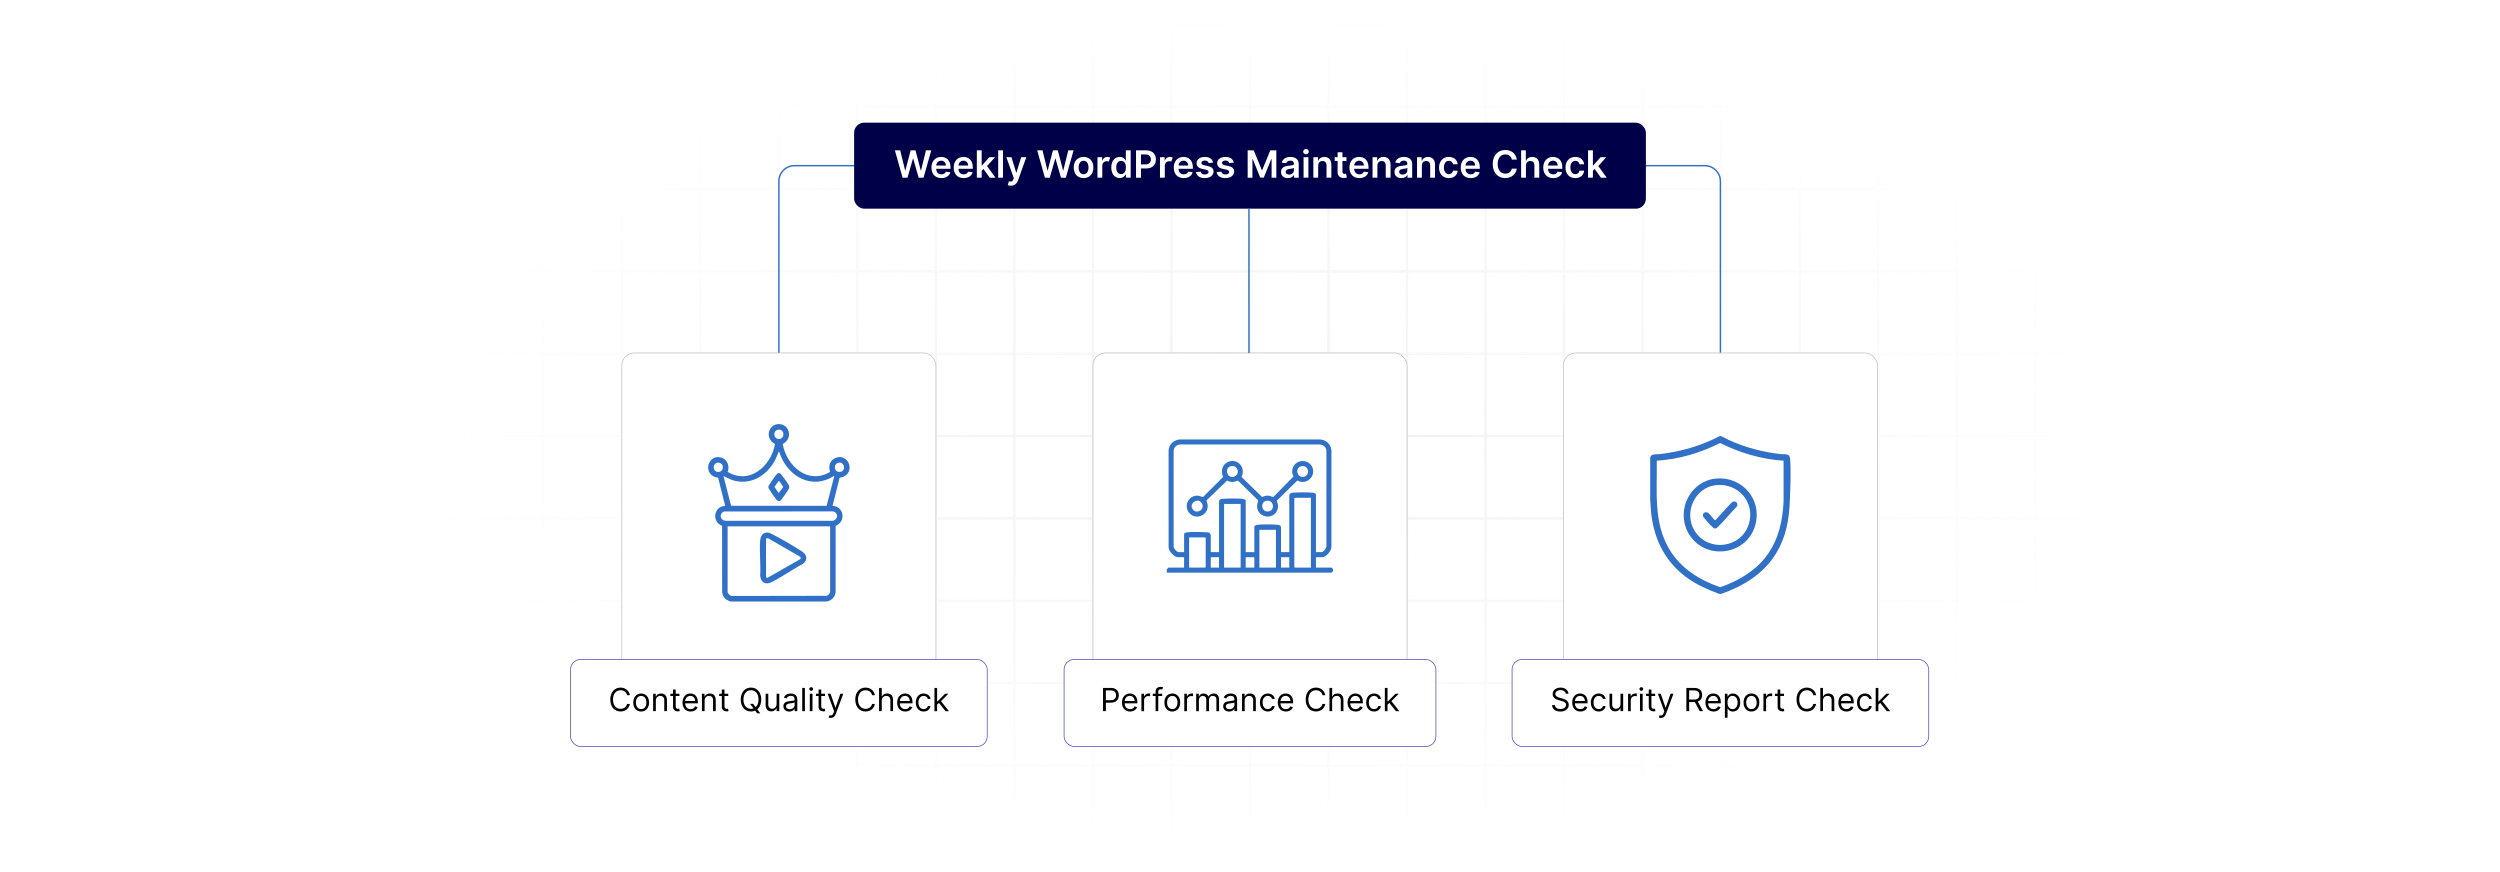 <?xml version="1.0" encoding="UTF-8"?>
<svg id="Layer_1" data-name="Layer 1" xmlns="http://www.w3.org/2000/svg" xmlns:xlink="http://www.w3.org/1999/xlink" viewBox="0 0 860 300">
  <defs>
    <filter id="luminosity-invert" x="39.647" y="-.272" width="782.115" height="300.272" color-interpolation-filters="sRGB" filterUnits="userSpaceOnUse">
      <feColorMatrix result="cm" values="-1 0 0 0 1 0 -1 0 0 1 0 0 -1 0 1 0 0 0 1 0"/>
    </filter>
    <radialGradient id="radial-gradient" cx="439.235" cy="148.479" fx="439.235" fy="148.479" r="298.487" gradientTransform="translate(0 74.962) scale(1 .495)" gradientUnits="userSpaceOnUse">
      <stop offset=".123" stop-color="#000" stop-opacity=".95"/>
      <stop offset="1" stop-color="#000" stop-opacity="0"/>
    </radialGradient>
    <mask id="mask" x="39.647" y="-.272" width="782.115" height="300.272" maskUnits="userSpaceOnUse">
      <g filter="url(#luminosity-invert)">
        <rect x="39.647" y="-.272" width="782.115" height="300.272" fill="url(#radial-gradient)"/>
      </g>
    </mask>
  </defs>
  <rect y="0" width="860" height="300" fill="#fff"/>
  <g mask="url(#mask)">
    <g opacity=".4">
      <path d="M808.41,291.922H51.59V8.078h756.819v283.845ZM52.09,291.422h755.819V8.578H52.09v282.845Z" fill="#e6e6e6" stroke="#d6d6d6" stroke-miterlimit="10" stroke-width=".25"/>
      <rect x="51.84" y="36.413" width="756.319" height=".5" fill="#e6e6e6" stroke="#d6d6d6" stroke-miterlimit="10" stroke-width=".25"/>
      <rect x="51.84" y="64.747" width="756.319" height=".5" fill="#e6e6e6" stroke="#d6d6d6" stroke-miterlimit="10" stroke-width=".25"/>
      <rect x="51.84" y="93.082" width="756.319" height=".5" fill="#e6e6e6" stroke="#d6d6d6" stroke-miterlimit="10" stroke-width=".25"/>
      <rect x="51.84" y="121.415" width="756.319" height=".5" fill="none" stroke="#d6d6d6" stroke-miterlimit="10" stroke-width=".25"/>
      <rect x="51.84" y="149.75" width="756.319" height=".5" fill="#e6e6e6" stroke="#d6d6d6" stroke-miterlimit="10" stroke-width=".25"/>
      <rect x="51.84" y="178.084" width="756.319" height=".5" fill="#e6e6e6" stroke="#d6d6d6" stroke-miterlimit="10" stroke-width=".25"/>
      <rect x="51.84" y="206.418" width="756.319" height=".5" fill="#e6e6e6" stroke="#d6d6d6" stroke-miterlimit="10" stroke-width=".25"/>
      <rect x="51.84" y="234.753" width="756.319" height=".5" fill="#e6e6e6" stroke="#d6d6d6" stroke-miterlimit="10" stroke-width=".25"/>
      <rect x="51.84" y="263.087" width="756.319" height=".5" fill="#e6e6e6" stroke="#d6d6d6" stroke-miterlimit="10" stroke-width=".25"/>
      <rect x="780.898" y="8.328" width=".5" height="283.345" fill="#e6e6e6" stroke="#d6d6d6" stroke-miterlimit="10" stroke-width=".25"/>
      <rect x="753.887" y="8.328" width=".5" height="283.345" fill="#e6e6e6" stroke="#d6d6d6" stroke-miterlimit="10" stroke-width=".25"/>
      <rect x="726.875" y="8.328" width=".5" height="283.345" fill="#e6e6e6" stroke="#d6d6d6" stroke-miterlimit="10" stroke-width=".25"/>
      <rect x="699.864" y="8.328" width=".5" height="283.345" fill="#e6e6e6" stroke="#d6d6d6" stroke-miterlimit="10" stroke-width=".25"/>
      <rect x="672.852" y="8.328" width=".5" height="283.345" fill="#e6e6e6" stroke="#d6d6d6" stroke-miterlimit="10" stroke-width=".25"/>
      <rect x="645.841" y="8.328" width=".5" height="283.345" fill="#e6e6e6" stroke="#d6d6d6" stroke-miterlimit="10" stroke-width=".25"/>
      <rect x="618.83" y="8.328" width=".5" height="283.345" fill="#e6e6e6" stroke="#d6d6d6" stroke-miterlimit="10" stroke-width=".25"/>
      <rect x="591.818" y="8.328" width=".5" height="283.345" fill="#e6e6e6" stroke="#d6d6d6" stroke-miterlimit="10" stroke-width=".25"/>
      <rect x="564.807" y="8.328" width=".5" height="283.345" fill="#e6e6e6" stroke="#d6d6d6" stroke-miterlimit="10" stroke-width=".25"/>
      <rect x="537.795" y="8.328" width=".5" height="283.345" fill="#e6e6e6" stroke="#d6d6d6" stroke-miterlimit="10" stroke-width=".25"/>
      <rect x="510.784" y="8.328" width=".5" height="283.345" fill="#e6e6e6" stroke="#d6d6d6" stroke-miterlimit="10" stroke-width=".25"/>
      <rect x="483.772" y="8.328" width=".5" height="283.345" fill="#e6e6e6" stroke="#d6d6d6" stroke-miterlimit="10" stroke-width=".25"/>
      <rect x="456.761" y="8.328" width=".5" height="283.345" fill="#e6e6e6" stroke="#d6d6d6" stroke-miterlimit="10" stroke-width=".25"/>
      <rect x="429.75" y="8.328" width=".5" height="283.345" fill="#e6e6e6" stroke="#d6d6d6" stroke-miterlimit="10" stroke-width=".25"/>
      <rect x="402.738" y="8.328" width=".5" height="283.345" fill="#e6e6e6" stroke="#d6d6d6" stroke-miterlimit="10" stroke-width=".25"/>
      <rect x="375.727" y="8.328" width=".5" height="283.345" fill="#e6e6e6" stroke="#d6d6d6" stroke-miterlimit="10" stroke-width=".25"/>
      <rect x="348.716" y="8.328" width=".5" height="283.345" fill="#e6e6e6" stroke="#d6d6d6" stroke-miterlimit="10" stroke-width=".25"/>
      <rect x="321.704" y="8.328" width=".5" height="283.345" fill="#e6e6e6" stroke="#d6d6d6" stroke-miterlimit="10" stroke-width=".25"/>
      <rect x="294.693" y="8.328" width=".5" height="283.345" fill="#e6e6e6" stroke="#d6d6d6" stroke-miterlimit="10" stroke-width=".25"/>
      <rect x="267.682" y="8.328" width=".5" height="283.345" fill="#e6e6e6" stroke="#d6d6d6" stroke-miterlimit="10" stroke-width=".25"/>
      <rect x="240.67" y="8.328" width=".5" height="283.345" fill="#e6e6e6" stroke="#d6d6d6" stroke-miterlimit="10" stroke-width=".25"/>
      <rect x="213.659" y="8.328" width=".5" height="283.345" fill="#e6e6e6" stroke="#d6d6d6" stroke-miterlimit="10" stroke-width=".25"/>
      <rect x="186.648" y="8.328" width=".5" height="283.345" fill="#e6e6e6" stroke="#d6d6d6" stroke-miterlimit="10" stroke-width=".25"/>
      <rect x="159.636" y="8.328" width=".5" height="283.345" fill="#e6e6e6" stroke="#d6d6d6" stroke-miterlimit="10" stroke-width=".25"/>
      <rect x="132.625" y="8.328" width=".5" height="283.345" fill="#e6e6e6" stroke="#d6d6d6" stroke-miterlimit="10" stroke-width=".25"/>
      <rect x="105.613" y="8.328" width=".5" height="283.345" fill="#e6e6e6" stroke="#d6d6d6" stroke-miterlimit="10" stroke-width=".25"/>
      <rect x="78.602" y="8.328" width=".5" height="283.345" fill="#e6e6e6" stroke="#d6d6d6" stroke-miterlimit="10" stroke-width=".25"/>
    </g>
  </g>
  <path d="M591.818,133.695V62.336c0-2.949-2.39-5.339-5.339-5.339h-313.209c-2.949,0-5.339,2.39-5.339,5.339v71.359" fill="none" stroke="#3070c6" stroke-miterlimit="10" stroke-width=".5"/>
  <rect x="375.977" y="121.416" width="108.046" height="113.337" rx="4.303" ry="4.303" fill="#fff" stroke="#bfbfbf" stroke-miterlimit="10" stroke-width=".25"/>
  <rect x="537.795" y="121.416" width="108.046" height="113.337" rx="4.303" ry="4.303" fill="#fff" stroke="#bfbfbf" stroke-miterlimit="10" stroke-width=".25"/>
  <rect x="213.909" y="121.416" width="108.046" height="113.337" rx="4.303" ry="4.303" fill="#fff" stroke="#bfbfbf" stroke-miterlimit="10" stroke-width=".25"/>
  <g>
    <rect x="293.815" y="42.202" width="272.371" height="29.588" rx="3.455" ry="3.455" fill="#000049"/>
    <g>
      <path d="M307.838,51.723h1.832l1.695,6.912h.087l1.81-6.912h1.667l1.815,6.917h.083l1.694-6.917h1.833l-2.655,9.406h-1.681l-1.883-6.6h-.074l-1.888,6.6h-1.681l-2.654-9.406Z" fill="#fff"/>
      <path d="M320.415,57.643c0-2.177,1.318-3.66,3.34-3.66,1.735,0,3.224,1.089,3.224,3.564v.51h-4.914c.014,1.208.726,1.915,1.8,1.915.717,0,1.268-.312,1.493-.909l1.553.174c-.294,1.227-1.424,2.03-3.068,2.03-2.127,0-3.427-1.41-3.427-3.624ZM325.385,56.936c-.009-.96-.652-1.658-1.607-1.658-.992,0-1.658.758-1.709,1.658h3.316Z" fill="#fff"/>
      <path d="M328.071,57.643c0-2.177,1.318-3.66,3.34-3.66,1.735,0,3.224,1.089,3.224,3.564v.51h-4.914c.014,1.208.726,1.915,1.8,1.915.717,0,1.268-.312,1.493-.909l1.553.174c-.294,1.227-1.424,2.03-3.068,2.03-2.127,0-3.427-1.41-3.427-3.624ZM333.041,56.936c-.009-.96-.652-1.658-1.607-1.658-.992,0-1.658.758-1.709,1.658h3.316Z" fill="#fff"/>
      <path d="M336.03,51.723h1.662v5.186h.115l2.535-2.834h1.942l-2.732,3.045,2.894,4.01h-1.988l-2.159-3.018-.606.647v2.37h-1.662v-9.406Z" fill="#fff"/>
      <path d="M345.041,61.129h-1.662v-9.406h1.662v9.406Z" fill="#fff"/>
      <path d="M346.673,63.688l.386-1.332c.726.211,1.208.146,1.52-.63l.166-.449-2.559-7.202h1.764l1.626,5.328h.073l1.631-5.328h1.768l-2.847,7.974c-.396,1.111-1.194,1.827-2.481,1.827-.487,0-.859-.109-1.047-.188Z" fill="#fff"/>
      <path d="M356.791,51.723h1.832l1.695,6.912h.087l1.81-6.912h1.667l1.815,6.917h.083l1.694-6.917h1.833l-2.655,9.406h-1.681l-1.883-6.6h-.074l-1.888,6.6h-1.681l-2.654-9.406Z" fill="#fff"/>
      <path d="M369.368,57.629c0-2.186,1.313-3.647,3.381-3.647s3.38,1.461,3.38,3.647c0,2.182-1.313,3.638-3.38,3.638s-3.381-1.456-3.381-3.638ZM374.443,57.625c0-1.291-.56-2.324-1.685-2.324-1.144,0-1.704,1.033-1.704,2.324,0,1.29.56,2.31,1.704,2.31,1.126,0,1.685-1.02,1.685-2.31Z" fill="#fff"/>
      <path d="M377.525,54.074h1.612v1.176h.073c.257-.817.928-1.276,1.74-1.276.382,0,.698.101.946.257l-.515,1.378c-.179-.083-.386-.147-.656-.147-.868,0-1.539.63-1.539,1.52v4.147h-1.662v-7.055Z" fill="#fff"/>
      <path d="M382.285,57.61c0-2.352,1.282-3.628,2.912-3.628,1.245,0,1.764.749,2.017,1.259h.068v-3.519h1.668v9.406h-1.636v-1.111h-.101c-.262.515-.809,1.235-2.021,1.235-1.663,0-2.908-1.318-2.908-3.643ZM387.314,57.602c0-1.369-.588-2.255-1.657-2.255-1.107,0-1.677.941-1.677,2.255,0,1.323.579,2.287,1.677,2.287,1.06,0,1.657-.918,1.657-2.287Z" fill="#fff"/>
      <path d="M390.79,51.723h3.527c2.163,0,3.316,1.318,3.316,3.114,0,1.81-1.167,3.113-3.339,3.113h-1.801v3.179h-1.704v-9.406ZM394.064,56.55c1.268,0,1.833-.712,1.833-1.713,0-1.002-.565-1.69-1.842-1.69h-1.562v3.403h1.57Z" fill="#fff"/>
      <path d="M399.029,54.074h1.612v1.176h.073c.257-.817.928-1.276,1.74-1.276.382,0,.698.101.946.257l-.515,1.378c-.179-.083-.386-.147-.656-.147-.868,0-1.539.63-1.539,1.52v4.147h-1.662v-7.055Z" fill="#fff"/>
      <path d="M403.775,57.643c0-2.177,1.318-3.66,3.34-3.66,1.735,0,3.224,1.089,3.224,3.564v.51h-4.914c.014,1.208.726,1.915,1.8,1.915.717,0,1.268-.312,1.493-.909l1.553.174c-.294,1.227-1.424,2.03-3.068,2.03-2.127,0-3.427-1.41-3.427-3.624ZM408.745,56.936c-.009-.96-.652-1.658-1.607-1.658-.992,0-1.658.758-1.708,1.658h3.315Z" fill="#fff"/>
      <path d="M415.795,56.105c-.128-.464-.532-.882-1.3-.882-.693,0-1.222.33-1.217.809-.005.408.28.656.997.817l1.203.257c1.332.289,1.98.905,1.984,1.911-.005,1.336-1.25,2.25-3.014,2.25-1.731,0-2.819-.767-3.026-2.062l1.621-.156c.143.635.639.965,1.401.965.79,0,1.313-.362,1.313-.845,0-.399-.304-.661-.951-.804l-1.203-.253c-1.355-.28-1.989-.96-1.984-1.988-.005-1.305,1.153-2.141,2.853-2.141,1.653,0,2.608.763,2.838,1.956l-1.516.166Z" fill="#fff"/>
      <path d="M422.887,56.105c-.128-.464-.532-.882-1.3-.882-.693,0-1.222.33-1.217.809-.005.408.28.656.997.817l1.203.257c1.332.289,1.98.905,1.984,1.911-.005,1.336-1.25,2.25-3.014,2.25-1.731,0-2.819-.767-3.026-2.062l1.621-.156c.143.635.639.965,1.401.965.79,0,1.313-.362,1.313-.845,0-.399-.304-.661-.951-.804l-1.203-.253c-1.355-.28-1.989-.96-1.984-1.988-.005-1.305,1.153-2.141,2.853-2.141,1.653,0,2.608.763,2.838,1.956l-1.516.166Z" fill="#fff"/>
      <path d="M431.283,51.723l2.793,6.815h.11l2.792-6.815h2.085v9.406h-1.635v-6.462h-.087l-2.6,6.435h-1.222l-2.6-6.448h-.088v6.476h-1.635v-9.406h2.085Z" fill="#fff"/>
      <path d="M440.674,59.15c0-1.589,1.31-1.998,2.678-2.144,1.245-.134,1.745-.156,1.745-.634v-.028c0-.693-.422-1.088-1.194-1.088-.812,0-1.281.413-1.446.895l-1.553-.221c.368-1.286,1.507-1.947,2.99-1.947,1.346,0,2.866.56,2.866,2.425v4.722h-1.599v-.969h-.055c-.304.592-.965,1.111-2.071,1.111-1.346,0-2.361-.735-2.361-2.122ZM445.101,58.599v-.832c-.216.175-1.089.285-1.524.345-.744.105-1.3.372-1.3,1.011,0,.61.495.928,1.19.928,1.001,0,1.635-.666,1.635-1.451Z" fill="#fff"/>
      <path d="M448.298,52.173c0-.501.432-.905.965-.905.528,0,.96.404.96.905,0,.496-.432.9-.96.9-.533,0-.965-.404-.965-.9ZM448.427,54.074h1.662v7.055h-1.662v-7.055Z" fill="#fff"/>
      <path d="M453.456,61.129h-1.662v-7.055h1.589v1.199h.083c.321-.786,1.047-1.291,2.103-1.291,1.456,0,2.42.965,2.416,2.654v4.492h-1.663v-4.234c0-.941-.515-1.507-1.373-1.507-.877,0-1.493.588-1.493,1.607v4.134Z" fill="#fff"/>
      <path d="M463.192,55.36h-1.392v3.647c0,.671.335.817.753.817.207,0,.396-.041.487-.065l.28,1.3c-.18.06-.506.152-.979.166-1.249.036-2.214-.615-2.204-1.943v-3.922h-1.002v-1.286h1.002v-1.69h1.662v1.69h1.392v1.286Z" fill="#fff"/>
      <path d="M464.201,57.643c0-2.177,1.318-3.66,3.34-3.66,1.735,0,3.224,1.089,3.224,3.564v.51h-4.914c.014,1.208.726,1.915,1.8,1.915.717,0,1.268-.312,1.493-.909l1.553.174c-.294,1.227-1.424,2.03-3.068,2.03-2.127,0-3.427-1.41-3.427-3.624ZM469.171,56.936c-.009-.96-.652-1.658-1.607-1.658-.992,0-1.658.758-1.708,1.658h3.315Z" fill="#fff"/>
      <path d="M473.822,61.129h-1.662v-7.055h1.589v1.199h.083c.321-.786,1.047-1.291,2.103-1.291,1.456,0,2.42.965,2.416,2.654v4.492h-1.663v-4.234c0-.941-.515-1.507-1.373-1.507-.877,0-1.493.588-1.493,1.607v4.134Z" fill="#fff"/>
      <path d="M479.705,59.15c0-1.589,1.31-1.998,2.678-2.144,1.245-.134,1.745-.156,1.745-.634v-.028c0-.693-.422-1.088-1.194-1.088-.812,0-1.281.413-1.446.895l-1.553-.221c.368-1.286,1.507-1.947,2.99-1.947,1.346,0,2.866.56,2.866,2.425v4.722h-1.599v-.969h-.055c-.304.592-.965,1.111-2.071,1.111-1.346,0-2.361-.735-2.361-2.122ZM484.133,58.599v-.832c-.216.175-1.089.285-1.524.345-.744.105-1.3.372-1.3,1.011,0,.61.495.928,1.19.928,1.001,0,1.635-.666,1.635-1.451Z" fill="#fff"/>
      <path d="M489.12,61.129h-1.662v-7.055h1.589v1.199h.083c.321-.786,1.047-1.291,2.103-1.291,1.456,0,2.42.965,2.416,2.654v4.492h-1.663v-4.234c0-.941-.515-1.507-1.373-1.507-.877,0-1.493.588-1.493,1.607v4.134Z" fill="#fff"/>
      <path d="M495.03,57.629c0-2.154,1.305-3.647,3.371-3.647,1.723,0,2.917,1.006,3.032,2.535h-1.59c-.128-.68-.62-1.194-1.419-1.194-1.024,0-1.709.855-1.709,2.278,0,1.442.671,2.311,1.709,2.311.731,0,1.276-.436,1.419-1.194h1.59c-.12,1.497-1.25,2.549-3.022,2.549-2.108,0-3.381-1.502-3.381-3.638Z" fill="#fff"/>
      <path d="M502.489,57.643c0-2.177,1.318-3.66,3.34-3.66,1.735,0,3.224,1.089,3.224,3.564v.51h-4.914c.014,1.208.726,1.915,1.8,1.915.717,0,1.268-.312,1.493-.909l1.553.174c-.294,1.227-1.424,2.03-3.068,2.03-2.127,0-3.427-1.41-3.427-3.624ZM507.459,56.936c-.009-.96-.652-1.658-1.607-1.658-.992,0-1.658.758-1.709,1.658h3.316Z" fill="#fff"/>
      <path d="M520.062,54.897c-.198-1.125-1.094-1.773-2.237-1.773-1.538,0-2.622,1.181-2.622,3.303,0,2.158,1.093,3.303,2.618,3.303,1.125,0,2.025-.62,2.241-1.723l1.718.009c-.262,1.796-1.746,3.243-3.982,3.243-2.481,0-4.309-1.796-4.309-4.832,0-3.04,1.852-4.832,4.309-4.832,2.085,0,3.692,1.213,3.982,3.303h-1.718Z" fill="#fff"/>
      <path d="M524.922,61.129h-1.662v-9.406h1.626v3.551h.082c.326-.8,1.016-1.291,2.1-1.291,1.465,0,2.43.95,2.43,2.654v4.492h-1.663v-4.234c0-.951-.515-1.507-1.387-1.507-.892,0-1.525.588-1.525,1.607v4.134Z" fill="#fff"/>
      <path d="M530.873,57.643c0-2.177,1.318-3.66,3.34-3.66,1.735,0,3.224,1.089,3.224,3.564v.51h-4.914c.014,1.208.726,1.915,1.8,1.915.717,0,1.268-.312,1.493-.909l1.553.174c-.294,1.227-1.424,2.03-3.068,2.03-2.127,0-3.427-1.41-3.427-3.624ZM535.843,56.936c-.009-.96-.652-1.658-1.607-1.658-.992,0-1.658.758-1.708,1.658h3.315Z" fill="#fff"/>
      <path d="M538.529,57.629c0-2.154,1.305-3.647,3.371-3.647,1.723,0,2.917,1.006,3.032,2.535h-1.59c-.128-.68-.62-1.194-1.419-1.194-1.024,0-1.709.855-1.709,2.278,0,1.442.671,2.311,1.709,2.311.731,0,1.276-.436,1.419-1.194h1.59c-.12,1.497-1.25,2.549-3.022,2.549-2.108,0-3.381-1.502-3.381-3.638Z" fill="#fff"/>
      <path d="M546.291,51.723h1.662v5.186h.115l2.535-2.834h1.942l-2.732,3.045,2.894,4.01h-1.988l-2.159-3.018-.606.647v2.37h-1.662v-9.406Z" fill="#fff"/>
    </g>
  </g>
  <g>
    <rect x="196.266" y="226.858" width="143.331" height="29.936" rx="3.455" ry="3.455" fill="#fff" stroke="#5047c3" stroke-miterlimit="10" stroke-width=".25"/>
    <g>
      <path d="M215.713,239.14c-.234-1.109-1.188-1.703-2.25-1.703-1.453,0-2.594,1.125-2.594,3.203s1.141,3.203,2.594,3.203c1.062,0,2.016-.594,2.25-1.703h.969c-.297,1.641-1.609,2.609-3.219,2.609-2.047,0-3.531-1.578-3.531-4.109s1.484-4.109,3.531-4.109c1.609,0,2.922.969,3.219,2.609h-.969Z"/>
      <path d="M217.838,241.671c0-1.875,1.094-3.109,2.719-3.109s2.719,1.234,2.719,3.109c0,1.859-1.094,3.094-2.719,3.094s-2.719-1.234-2.719-3.094ZM222.353,241.671c0-1.203-.562-2.281-1.797-2.281s-1.797,1.078-1.797,2.281.562,2.266,1.797,2.266,1.797-1.062,1.797-2.266Z"/>
      <path d="M225.603,244.64h-.922v-6h.891v.938h.078c.281-.609.844-1.016,1.75-1.016,1.215,0,2.031.734,2.031,2.266v3.812h-.922v-3.75c0-.941-.519-1.5-1.375-1.5-.883,0-1.531.594-1.531,1.641v3.609Z"/>
      <path d="M233.728,239.421h-1.281v3.5c0,.781.391.906.797.906.203,0,.328-.031.406-.047l.188.828c-.125.047-.344.109-.688.109-.781,0-1.625-.5-1.625-1.547v-3.75h-.906v-.781h.906v-1.438h.922v1.438h1.281v.781Z"/>
      <path d="M234.775,241.687c0-1.844,1.078-3.125,2.703-3.125,1.25,0,2.578.766,2.578,3v.391h-4.356c.043,1.285.789,1.984,1.871,1.984.723,0,1.266-.312,1.5-.938l.891.25c-.281.906-1.172,1.516-2.391,1.516-1.734,0-2.797-1.234-2.797-3.078ZM239.119,241.155c0-1.016-.641-1.766-1.641-1.766-1.055,0-1.715.832-1.777,1.766h3.418Z"/>
      <path d="M242.385,244.64h-.922v-6h.891v.938h.078c.281-.609.844-1.016,1.75-1.016,1.215,0,2.031.734,2.031,2.266v3.812h-.922v-3.75c0-.941-.519-1.5-1.375-1.5-.883,0-1.531.594-1.531,1.641v3.609Z"/>
      <path d="M250.51,239.421h-1.281v3.5c0,.781.391.906.797.906.203,0,.328-.031.406-.047l.188.828c-.125.047-.344.109-.688.109-.781,0-1.625-.5-1.625-1.547v-3.75h-.906v-.781h.906v-1.438h.922v1.438h1.281v.781Z"/>
      <path d="M260.498,244.003l1.043,1.387h-1.062l-.699-.938c-.434.195-.918.297-1.441.297-2.047,0-3.531-1.578-3.531-4.109s1.484-4.109,3.531-4.109,3.531,1.578,3.531,4.109c0,1.5-.519,2.664-1.371,3.363ZM259.088,242.14l.852,1.121c.609-.531.992-1.414.992-2.621,0-2.078-1.141-3.203-2.594-3.203s-2.594,1.125-2.594,3.203,1.141,3.203,2.594,3.203c.309,0,.602-.051.875-.148l-1.188-1.555h1.062Z"/>
      <path d="M267.15,238.64h.922v6h-.922v-1.016h-.062c-.281.609-.875,1.094-1.781,1.094-1.125,0-1.938-.734-1.938-2.266v-3.812h.922v3.75c0,.875.547,1.438,1.312,1.438.688,0,1.547-.516,1.547-1.641v-3.547Z"/>
      <path d="M269.478,242.937c0-1.375,1.215-1.621,2.328-1.766,1.094-.141,1.547-.102,1.547-.547v-.031c0-.769-.418-1.219-1.266-1.219-.879,0-1.359.469-1.562.906l-.875-.312c.469-1.094,1.5-1.406,2.406-1.406.766,0,2.219.219,2.219,2.125v3.953h-.922v-.812h-.047c-.188.391-.734.953-1.781.953-1.141,0-2.047-.672-2.047-1.844ZM273.353,242.468v-.844c-.156.188-1.203.297-1.594.344-.719.094-1.359.312-1.359,1.016,0,.641.531.969,1.266.969,1.094,0,1.688-.734,1.688-1.484Z"/>
      <path d="M276.885,244.64h-.922v-8h.922v8Z"/>
      <path d="M278.385,237.015c0-.344.297-.625.656-.625s.656.281.656.625-.297.625-.656.625-.656-.281-.656-.625ZM278.572,238.64h.922v6h-.922v-6Z"/>
      <path d="M283.791,239.421h-1.281v3.5c0,.781.391.906.797.906.203,0,.328-.031.406-.047l.188.828c-.125.047-.344.109-.688.109-.781,0-1.625-.5-1.625-1.547v-3.75h-.906v-.781h.906v-1.438h.922v1.438h1.281v.781Z"/>
      <path d="M285.072,246.858l.234-.812c.672.172,1.098.086,1.422-.812l.203-.562-2.219-6.031h1l1.656,4.781h.062l1.656-4.781h1l-2.578,6.969c-.344.922-.922,1.359-1.766,1.359-.312,0-.578-.062-.672-.109Z"/>
      <path d="M299.994,239.14c-.234-1.109-1.188-1.703-2.25-1.703-1.453,0-2.594,1.125-2.594,3.203s1.141,3.203,2.594,3.203c1.062,0,2.016-.594,2.25-1.703h.969c-.297,1.641-1.609,2.609-3.219,2.609-2.047,0-3.531-1.578-3.531-4.109s1.484-4.109,3.531-4.109c1.609,0,2.922.969,3.219,2.609h-.969Z"/>
      <path d="M303.322,244.64h-.922v-8h.922v2.938h.078c.281-.621.82-1.016,1.766-1.016,1.227,0,2.047.723,2.047,2.266v3.812h-.922v-3.75c0-.953-.523-1.5-1.391-1.5-.91,0-1.578.594-1.578,1.641v3.609Z"/>
      <path d="M308.619,241.687c0-1.844,1.078-3.125,2.703-3.125,1.25,0,2.578.766,2.578,3v.391h-4.356c.043,1.285.789,1.984,1.871,1.984.723,0,1.266-.312,1.5-.938l.891.25c-.281.906-1.172,1.516-2.391,1.516-1.734,0-2.797-1.234-2.797-3.078ZM312.963,241.155c0-1.016-.641-1.766-1.641-1.766-1.055,0-1.715.832-1.777,1.766h3.418Z"/>
      <path d="M315.025,241.671c0-1.828,1.078-3.109,2.703-3.109,1.266,0,2.219.75,2.375,1.875h-.922c-.141-.547-.625-1.047-1.438-1.047-1.078,0-1.797.891-1.797,2.25,0,1.391.703,2.297,1.797,2.297.719,0,1.266-.391,1.438-1.047h.922c-.156,1.062-1.031,1.875-2.359,1.875-1.688,0-2.719-1.297-2.719-3.094Z"/>
      <path d="M321.447,236.64h.922v4.672h.109l2.625-2.672h1.141l-2.535,2.562,2.723,3.438h-1.172l-2.246-2.844-.644.598v2.246h-.922v-8Z"/>
    </g>
  </g>
  <g>
    <rect x="366.05" y="226.858" width="127.901" height="29.936" rx="3.455" ry="3.455" fill="#fff" stroke="#5047c3" stroke-miterlimit="10" stroke-width=".25"/>
    <g>
      <path d="M379.445,236.64h2.703c1.879,0,2.719,1.117,2.719,2.531s-.84,2.547-2.703,2.547h-1.75v2.922h-.969v-8ZM382.133,240.858c1.285,0,1.781-.727,1.781-1.688s-.496-1.672-1.797-1.672h-1.703v3.359h1.719Z"/>
      <path d="M385.961,241.687c0-1.844,1.078-3.125,2.703-3.125,1.25,0,2.578.766,2.578,3v.391h-4.356c.043,1.285.789,1.984,1.871,1.984.723,0,1.266-.312,1.5-.938l.891.25c-.281.906-1.172,1.516-2.391,1.516-1.734,0-2.797-1.234-2.797-3.078ZM390.305,241.155c0-1.016-.641-1.766-1.641-1.766-1.055,0-1.715.832-1.777,1.766h3.418Z"/>
      <path d="M392.648,238.64h.891v.906h.062c.219-.594.844-1,1.562-1,.137,0,.379.008.484.016v.938c-.062-.016-.316-.062-.562-.062-.875,0-1.516.594-1.516,1.406v3.797h-.922v-6Z"/>
      <path d="M399.789,239.421h-1.344v5.219h-.922v-5.219h-.969v-.781h.969v-.828c0-1.031.828-1.547,1.688-1.547.453,0,.734.094.875.156l-.266.797c-.094-.031-.25-.094-.516-.094-.609,0-.859.312-.859.906v.609h1.344v.781Z"/>
      <path d="M400.555,241.671c0-1.875,1.094-3.109,2.719-3.109s2.719,1.234,2.719,3.109c0,1.859-1.094,3.094-2.719,3.094s-2.719-1.234-2.719-3.094ZM405.07,241.671c0-1.203-.562-2.281-1.797-2.281s-1.797,1.078-1.797,2.281.562,2.266,1.797,2.266,1.797-1.062,1.797-2.266Z"/>
      <path d="M407.398,238.64h.891v.906h.062c.219-.594.844-1,1.562-1,.137,0,.379.008.484.016v.938c-.062-.016-.316-.062-.562-.062-.875,0-1.516.594-1.516,1.406v3.797h-.922v-6Z"/>
      <path d="M411.492,238.64h.891v.938h.078c.25-.641.828-1.016,1.609-1.016.789,0,1.312.375,1.609,1.016h.062c.309-.621.938-1.016,1.797-1.016,1.07,0,1.828.652,1.828,2.062v4.016h-.922v-4.016c0-.887-.562-1.234-1.219-1.234-.844,0-1.328.57-1.328,1.344v3.906h-.938v-4.109c0-.684-.488-1.141-1.188-1.141-.719,0-1.359.621-1.359,1.5v3.75h-.922v-6Z"/>
      <path d="M420.773,242.937c0-1.375,1.215-1.621,2.328-1.766,1.094-.141,1.547-.102,1.547-.547v-.031c0-.769-.418-1.219-1.266-1.219-.879,0-1.359.469-1.562.906l-.875-.312c.469-1.094,1.5-1.406,2.406-1.406.766,0,2.219.219,2.219,2.125v3.953h-.922v-.812h-.047c-.188.391-.734.953-1.781.953-1.141,0-2.047-.672-2.047-1.844ZM424.648,242.468v-.844c-.156.188-1.203.297-1.594.344-.719.094-1.359.312-1.359,1.016,0,.641.531.969,1.266.969,1.094,0,1.688-.734,1.688-1.484Z"/>
      <path d="M428.18,244.64h-.922v-6h.891v.938h.078c.281-.609.844-1.016,1.75-1.016,1.215,0,2.031.734,2.031,2.266v3.812h-.922v-3.75c0-.941-.519-1.5-1.375-1.5-.883,0-1.531.594-1.531,1.641v3.609Z"/>
      <path d="M433.414,241.671c0-1.828,1.078-3.109,2.703-3.109,1.266,0,2.219.75,2.375,1.875h-.922c-.141-.547-.625-1.047-1.438-1.047-1.078,0-1.797.891-1.797,2.25,0,1.391.703,2.297,1.797,2.297.719,0,1.266-.391,1.438-1.047h.922c-.156,1.062-1.031,1.875-2.359,1.875-1.688,0-2.719-1.297-2.719-3.094Z"/>
      <path d="M439.555,241.687c0-1.844,1.078-3.125,2.703-3.125,1.25,0,2.578.766,2.578,3v.391h-4.356c.043,1.285.789,1.984,1.871,1.984.723,0,1.266-.312,1.5-.938l.891.25c-.281.906-1.172,1.516-2.391,1.516-1.734,0-2.797-1.234-2.797-3.078ZM443.898,241.155c0-1.016-.641-1.766-1.641-1.766-1.055,0-1.715.832-1.777,1.766h3.418Z"/>
      <path d="M454.93,239.14c-.234-1.109-1.188-1.703-2.25-1.703-1.453,0-2.594,1.125-2.594,3.203s1.141,3.203,2.594,3.203c1.062,0,2.016-.594,2.25-1.703h.969c-.297,1.641-1.609,2.609-3.219,2.609-2.047,0-3.531-1.578-3.531-4.109s1.484-4.109,3.531-4.109c1.609,0,2.922.969,3.219,2.609h-.969Z"/>
      <path d="M458.258,244.64h-.922v-8h.922v2.938h.078c.281-.621.82-1.016,1.766-1.016,1.227,0,2.047.723,2.047,2.266v3.812h-.922v-3.75c0-.953-.523-1.5-1.391-1.5-.91,0-1.578.594-1.578,1.641v3.609Z"/>
      <path d="M463.555,241.687c0-1.844,1.078-3.125,2.703-3.125,1.25,0,2.578.766,2.578,3v.391h-4.356c.043,1.285.789,1.984,1.871,1.984.723,0,1.266-.312,1.5-.938l.891.25c-.281.906-1.172,1.516-2.391,1.516-1.734,0-2.797-1.234-2.797-3.078ZM467.898,241.155c0-1.016-.641-1.766-1.641-1.766-1.055,0-1.715.832-1.777,1.766h3.418Z"/>
      <path d="M469.961,241.671c0-1.828,1.078-3.109,2.703-3.109,1.266,0,2.219.75,2.375,1.875h-.922c-.141-.547-.625-1.047-1.438-1.047-1.078,0-1.797.891-1.797,2.25,0,1.391.703,2.297,1.797,2.297.719,0,1.266-.391,1.438-1.047h.922c-.156,1.062-1.031,1.875-2.359,1.875-1.688,0-2.719-1.297-2.719-3.094Z"/>
      <path d="M476.383,236.64h.922v4.672h.109l2.625-2.672h1.141l-2.535,2.562,2.723,3.438h-1.172l-2.246-2.844-.644.598v2.246h-.922v-8Z"/>
    </g>
  </g>
  <g>
    <rect x="520.153" y="226.858" width="143.331" height="29.936" rx="3.455" ry="3.455" fill="#fff" stroke="#5047c3" stroke-miterlimit="10" stroke-width=".25"/>
    <g>
      <path d="M536.811,237.39c-1.062,0-1.766.562-1.766,1.328,0,.859.953,1.172,1.547,1.328l.812.219c.828.219,2.25.703,2.25,2.203,0,1.297-1.047,2.312-2.891,2.312-1.719,0-2.781-.891-2.875-2.203h1c.078.906.922,1.328,1.875,1.328,1.109,0,1.953-.578,1.953-1.453,0-.797-.75-1.094-1.594-1.328l-.984-.281c-1.25-.359-2.031-1-2.031-2.078,0-1.344,1.203-2.234,2.734-2.234,1.547,0,2.66.902,2.703,2.109h-.938c-.094-.789-.828-1.25-1.797-1.25Z"/>
      <path d="M540.842,241.687c0-1.844,1.078-3.125,2.703-3.125,1.25,0,2.578.766,2.578,3v.391h-4.356c.043,1.285.789,1.984,1.871,1.984.723,0,1.266-.312,1.5-.938l.891.25c-.281.906-1.172,1.516-2.391,1.516-1.734,0-2.797-1.234-2.797-3.078ZM545.186,241.155c0-1.016-.641-1.766-1.641-1.766-1.055,0-1.715.832-1.777,1.766h3.418Z"/>
      <path d="M547.248,241.671c0-1.828,1.078-3.109,2.703-3.109,1.266,0,2.219.75,2.375,1.875h-.922c-.141-.547-.625-1.047-1.438-1.047-1.078,0-1.797.891-1.797,2.25,0,1.391.703,2.297,1.797,2.297.719,0,1.266-.391,1.438-1.047h.922c-.156,1.062-1.031,1.875-2.359,1.875-1.688,0-2.719-1.297-2.719-3.094Z"/>
      <path d="M557.451,238.64h.922v6h-.922v-1.016h-.062c-.281.609-.875,1.094-1.781,1.094-1.125,0-1.938-.734-1.938-2.266v-3.812h.922v3.75c0,.875.547,1.438,1.312,1.438.688,0,1.547-.516,1.547-1.641v-3.547Z"/>
      <path d="M560.061,238.64h.891v.906h.062c.219-.594.844-1,1.562-1,.137,0,.379.008.484.016v.938c-.062-.016-.316-.062-.562-.062-.875,0-1.516.594-1.516,1.406v3.797h-.922v-6Z"/>
      <path d="M563.967,237.015c0-.344.297-.625.656-.625s.656.281.656.625-.297.625-.656.625-.656-.281-.656-.625ZM564.154,238.64h.922v6h-.922v-6Z"/>
      <path d="M569.373,239.421h-1.281v3.5c0,.781.391.906.797.906.203,0,.328-.031.406-.047l.188.828c-.125.047-.344.109-.688.109-.781,0-1.625-.5-1.625-1.547v-3.75h-.906v-.781h.906v-1.438h.922v1.438h1.281v.781Z"/>
      <path d="M570.654,246.858l.234-.812c.672.172,1.098.086,1.422-.812l.203-.562-2.219-6.031h1l1.656,4.781h.062l1.656-4.781h1l-2.578,6.969c-.344.922-.922,1.359-1.766,1.359-.312,0-.578-.062-.672-.109Z"/>
      <path d="M580.107,236.64h2.703c1.875,0,2.719,1.039,2.719,2.453,0,1.062-.477,1.895-1.496,2.242l1.809,3.305h-1.125l-1.688-3.129c-.066.004-.133.004-.203.004h-1.75v3.125h-.969v-8ZM582.795,240.64c1.281,0,1.781-.586,1.781-1.547s-.5-1.594-1.797-1.594h-1.703v3.141h1.719Z"/>
      <path d="M586.67,241.687c0-1.844,1.078-3.125,2.703-3.125,1.25,0,2.578.766,2.578,3v.391h-4.356c.043,1.285.789,1.984,1.871,1.984.723,0,1.266-.312,1.5-.938l.891.25c-.281.906-1.172,1.516-2.391,1.516-1.734,0-2.797-1.234-2.797-3.078ZM591.014,241.155c0-1.016-.641-1.766-1.641-1.766-1.055,0-1.715.832-1.777,1.766h3.418Z"/>
      <path d="M593.357,238.64h.891v.953h.109c.203-.312.562-1.031,1.734-1.031,1.516,0,2.562,1.203,2.562,3.094,0,1.906-1.047,3.109-2.547,3.109-1.156,0-1.547-.719-1.75-1.047h-.078v3.172h-.922v-8.25ZM595.982,243.937c1.156,0,1.75-1.016,1.75-2.297,0-1.266-.578-2.25-1.75-2.25-1.125,0-1.719.906-1.719,2.25,0,1.359.609,2.297,1.719,2.297Z"/>
      <path d="M599.779,241.671c0-1.875,1.094-3.109,2.719-3.109s2.719,1.234,2.719,3.109c0,1.859-1.094,3.094-2.719,3.094s-2.719-1.234-2.719-3.094ZM604.295,241.671c0-1.203-.562-2.281-1.797-2.281s-1.797,1.078-1.797,2.281.562,2.266,1.797,2.266,1.797-1.062,1.797-2.266Z"/>
      <path d="M606.623,238.64h.891v.906h.062c.219-.594.844-1,1.562-1,.137,0,.379.008.484.016v.938c-.062-.016-.316-.062-.562-.062-.875,0-1.516.594-1.516,1.406v3.797h-.922v-6Z"/>
      <path d="M613.701,239.421h-1.281v3.5c0,.781.391.906.797.906.203,0,.328-.031.406-.047l.188.828c-.125.047-.344.109-.688.109-.781,0-1.625-.5-1.625-1.547v-3.75h-.906v-.781h.906v-1.438h.922v1.438h1.281v.781Z"/>
      <path d="M623.779,239.14c-.234-1.109-1.188-1.703-2.25-1.703-1.453,0-2.594,1.125-2.594,3.203s1.141,3.203,2.594,3.203c1.062,0,2.016-.594,2.25-1.703h.969c-.297,1.641-1.609,2.609-3.219,2.609-2.047,0-3.531-1.578-3.531-4.109s1.484-4.109,3.531-4.109c1.609,0,2.922.969,3.219,2.609h-.969Z"/>
      <path d="M627.107,244.64h-.922v-8h.922v2.938h.078c.281-.621.82-1.016,1.766-1.016,1.227,0,2.047.723,2.047,2.266v3.812h-.922v-3.75c0-.953-.523-1.5-1.391-1.5-.91,0-1.578.594-1.578,1.641v3.609Z"/>
      <path d="M632.404,241.687c0-1.844,1.078-3.125,2.703-3.125,1.25,0,2.578.766,2.578,3v.391h-4.356c.043,1.285.789,1.984,1.871,1.984.723,0,1.266-.312,1.5-.938l.891.25c-.281.906-1.172,1.516-2.391,1.516-1.734,0-2.797-1.234-2.797-3.078ZM636.748,241.155c0-1.016-.641-1.766-1.641-1.766-1.055,0-1.715.832-1.777,1.766h3.418Z"/>
      <path d="M638.811,241.671c0-1.828,1.078-3.109,2.703-3.109,1.266,0,2.219.75,2.375,1.875h-.922c-.141-.547-.625-1.047-1.438-1.047-1.078,0-1.797.891-1.797,2.25,0,1.391.703,2.297,1.797,2.297.719,0,1.266-.391,1.438-1.047h.922c-.156,1.062-1.031,1.875-2.359,1.875-1.688,0-2.719-1.297-2.719-3.094Z"/>
      <path d="M645.232,236.64h.922v4.672h.109l2.625-2.672h1.141l-2.535,2.562,2.723,3.438h-1.172l-2.246-2.844-.644.598v2.246h-.922v-8Z"/>
    </g>
  </g>
  <g>
    <path d="M251.37,206.918c-1.563-.408-2.682-1.435-2.948-3.071l-.026-22.955c-3.656-1.45-2.876-6.713,1.068-6.875l-2.402-9.577c-.141-.304-.535-.158-.823-.25-4.73-1.508-2.491-8.107,1.889-6.778,2.09.634,2.958,2.934,2.178,4.908,7.562,4.579,14.991-2.07,16.296-9.57-1.933-1.009-2.796-3.178-1.67-5.157,1.294-2.273,4.704-2.271,5.997,0,1.126,1.978.263,4.147-1.67,5.157,1.305,7.508,8.727,14.147,16.296,9.57-.78-1.974.088-4.274,2.178-4.908,4.381-1.329,6.619,5.27,1.889,6.778-.287.092-.682-.054-.823.25l-2.402,9.577c3.951.169,4.729,5.416,1.068,6.875l-.026,22.955c-.265,1.635-1.385,2.662-2.948,3.071h-33.122ZM267.665,147.82c-1.919.277-1.64,3.381.431,3.187,2.048-.192,1.785-3.507-.431-3.187ZM268.05,155.423c-.31-.055-.184.044-.248.169-.464.911-.752,1.937-1.279,2.891-2.941,5.319-8.548,8.644-14.67,6.65l-2.983-1.365,2.633,10.238h32.86l2.633-10.238c-.15-.138-1.149.581-1.386.698-7.713,3.807-15.268-1.567-17.558-9.043ZM246.934,159.14c-1.861.216-1.927,3.029-.031,3.197,2.048.182,2.457-2.68.511-3.14-.185-.044-.272-.082-.48-.058ZM288.638,159.143c-2.072.186-1.905,3.498.431,3.183,1.951-.263,1.557-3.361-.431-3.183ZM249.072,175.951c-1.726.685-1.431,2.855.33,3.196h37.059c1.864-.328,2.037-2.83.119-3.224l-37.508.028ZM285.565,181.052h-35.267v22.589c0,.505.913,1.395,1.487,1.373l32.592-.059c.446-.106,1.188-.886,1.188-1.315v-22.589Z" fill="#3070c6"/>
    <path d="M263.492,183.226c.871-.146,1.33.142,2.06.505,3.139,1.563,7.324,4.013,10.281,5.926,1.758,1.137,2.176,2.902.408,4.296-3.629,1.889-7.208,4.519-10.85,6.31-2.145,1.055-3.754-.02-3.897-2.34.267-3.919-.348-8.282.02-12.148.112-1.182.698-2.334,1.978-2.549ZM263.523,185.224v13.291c0,.051.289.314.414.295l11.295-6.428c.308-.256.279-.778-.112-.941l-10.891-6.276-.707.059Z" fill="#3070c6"/>
    <path d="M267.89,162.73c.395-.022.631.253.872.505.385.404,2.407,3.253,2.606,3.71.203.465.203.69 0,1.155-.229.526-2.244,3.419-2.669,3.885-.523.573-1.085.466-1.583-.071-.4-.431-2.405-3.318-2.621-3.814-.188-.431-.22-.724-.002-1.158.232-.462,2.518-3.704,2.836-3.956.156-.123.361-.246.561-.257ZM268.048,165.437l-.246.075-1.385,2.01,1.456,2.086,1.572-2.086-1.397-2.085Z" fill="#3070c6"/>
  </g>
  <g>
    <path d="M401.379,195.885c.125-.098.471-.619.558-.619h5.391v-3.592h-2.169c-1.262,0-3.225-2.203-3.159-3.531l-.006-33.196c.167-2.119,1.788-3.646,3.904-3.777l48.09-.001c2.172.067,3.839,1.608,4.026,3.779l-.006,33.196c.049,1.337-1.863,3.531-3.159,3.531h-2.169v3.592h5.391c.047,0,.419.423.465.528.253.582-.099.875-.527,1.206h-56.631v-1.115ZM452.681,189.94h1.921c.676,0,1.799-1.427,1.678-2.162v-32.707c-.115-1.284-1.017-2.104-2.293-2.167l-47.842-.001c-1.328.008-2.297.833-2.416,2.168l.005,32.826c-.063.704,1.035,2.043,1.673,2.043h1.921v-6.255c0-.208.677-.531.927-.56,1.627-.193,5.391-.142,7.071-.002.239.02.607.05.795.196.096.074.377.666.377.738v5.883h2.85v-17.649c0-.408.693-.655,1.047-.687,1.657-.15,5.582-.188,7.196.003.249.029.927.352.927.56v17.773h2.974v-8.732c0-.398.712-.642,1.053-.681,1.58-.179,5.34-.159,6.946-.006.445.042,1.171.28,1.171.811v8.608h2.85v-19.507c0-.538.551-.877,1.05-.932,1.524-.169,5.681-.179,7.193.001.249.029.927.352.927.56v19.878ZM450.946,171.239h-5.514l-.186.186v23.656l.186.186h5.514v-24.027ZM426.782,173.344h-5.7v21.922h5.7v-21.922ZM438.926,195.266v-12.819l-.186-.186h-5.514v13.005h5.7ZM409.062,195.266h5.514l.186-.186v-10.032l-.186-.186h-5.514v10.404ZM419.347,191.674h-2.85v3.592h2.85v-3.592ZM431.491,191.674h-2.974v3.592h2.974v-3.592ZM443.511,191.674h-2.85v3.592h2.85v-3.592Z" fill="#3070c6"/>
    <path d="M445.538,159.64c1.607-1.646,4.575-1.308,5.71.707,1.829,3.246-1.745,6.78-4.952,4.945l-7.067,6.94c.319,1.101.624,1.801.254,2.968-1.289,4.067-7.662,2.92-6.99-1.784.064-.447.488-.903.301-1.308l-6.959-6.796c-1.236.579-2.5.673-3.723.001l-7.045,6.796c.032.645.382,1.204.39,1.936.039,3.442-4.365,4.997-6.461,2.273-1.969-2.56.147-6.203,3.317-5.792.442.057,1.3.529,1.576.405l6.886-6.876c-.972-1.932-.294-4.45,1.832-5.227,3.313-1.211,6.029,2.19,4.48,5.227l7.085,6.914c.896-.372,1.645-.603,2.628-.396.487.103.924.547,1.324.3l6.854-6.984c-.845-1.329-.51-3.158.559-4.252ZM423.402,160.368c-2.129.442-1.571,4.173.936,3.658,2.284-.469,1.794-4.225-.936-3.658ZM447.691,160.369c-2.296.424-1.647,4.079.81,3.658,2.265-.388,1.839-4.147-.81-3.658ZM410.469,175.406c1.398,1.497,4.056-.157,3-2.194-1.276-2.46-4.918.14-3,2.194ZM435.673,172.258c-2.257.356-1.854,4.148.809,3.657,2.212-.407,1.719-4.057-.809-3.657Z" fill="#3070c6"/>
  </g>
  <g>
    <path d="M592.077,204.299h-.678c-3.637-1.357-7.219-2.911-10.433-5.113-7.756-5.315-11.864-13.163-12.946-22.454l-.353-4.795v-14.597c.424-1.369,2.146-.995,3.333-1.133,7.331-.847,14.137-2.852,20.684-6.231.529-.022,2.32,1.065,2.952,1.35,5.822,2.626,11.48,4.144,17.84,4.88,1.551.179,3.189-.375,3.337,1.637.327,4.428.068,10.126-.117,14.602-.263,6.39-1.261,12.067-4.544,17.628-4.235,7.173-11.364,11.555-19.076,14.223ZM613.549,158.472c-7.622-.465-15.055-2.699-21.849-6.084-6.739,3.43-14.19,5.624-21.773,6.084.161,10.389-1.217,21.158,4.317,30.473,3.876,6.524,10.471,10.685,17.532,13.065,6.213-2.188,12.173-5.622,16.102-11.027,3.91-5.38,5.366-11.835,5.676-18.418l-.004-14.093Z" fill="#3070c6"/>
    <path d="M590.359,164.617c8.942-.792,15.903,7.231,13.473,15.979-3.007,10.826-17.915,12.412-23.188,2.507-4.131-7.759.919-17.707,9.716-18.486ZM590.358,166.879c-7.391.753-11.27,9.508-7.413,15.729,4.661,7.52,16.23,6.007,18.705-2.499,2.147-7.377-3.761-13.998-11.292-13.23Z" fill="#3070c6"/>
    <path d="M596.226,172.527c1.051-.239,1.788.777,1.26,1.716-1.992,2.039-3.822,4.249-5.803,6.296-1.631,1.686-1.759,1.704-3.393,0-.824-.86-1.581-1.827-2.361-2.73-.369-.985.236-1.798,1.322-1.547.624.144,1.978,2.055,2.513,2.575l.326.109c1.71-1.792,3.313-3.707,5.037-5.484.256-.263.775-.861,1.101-.935Z" fill="#3070c6"/>
  </g>
  <line x1="429.636" y1="121.416" x2="429.636" y2="71.791" fill="none" stroke="#3070c6" stroke-miterlimit="10" stroke-width=".5"/>
</svg>